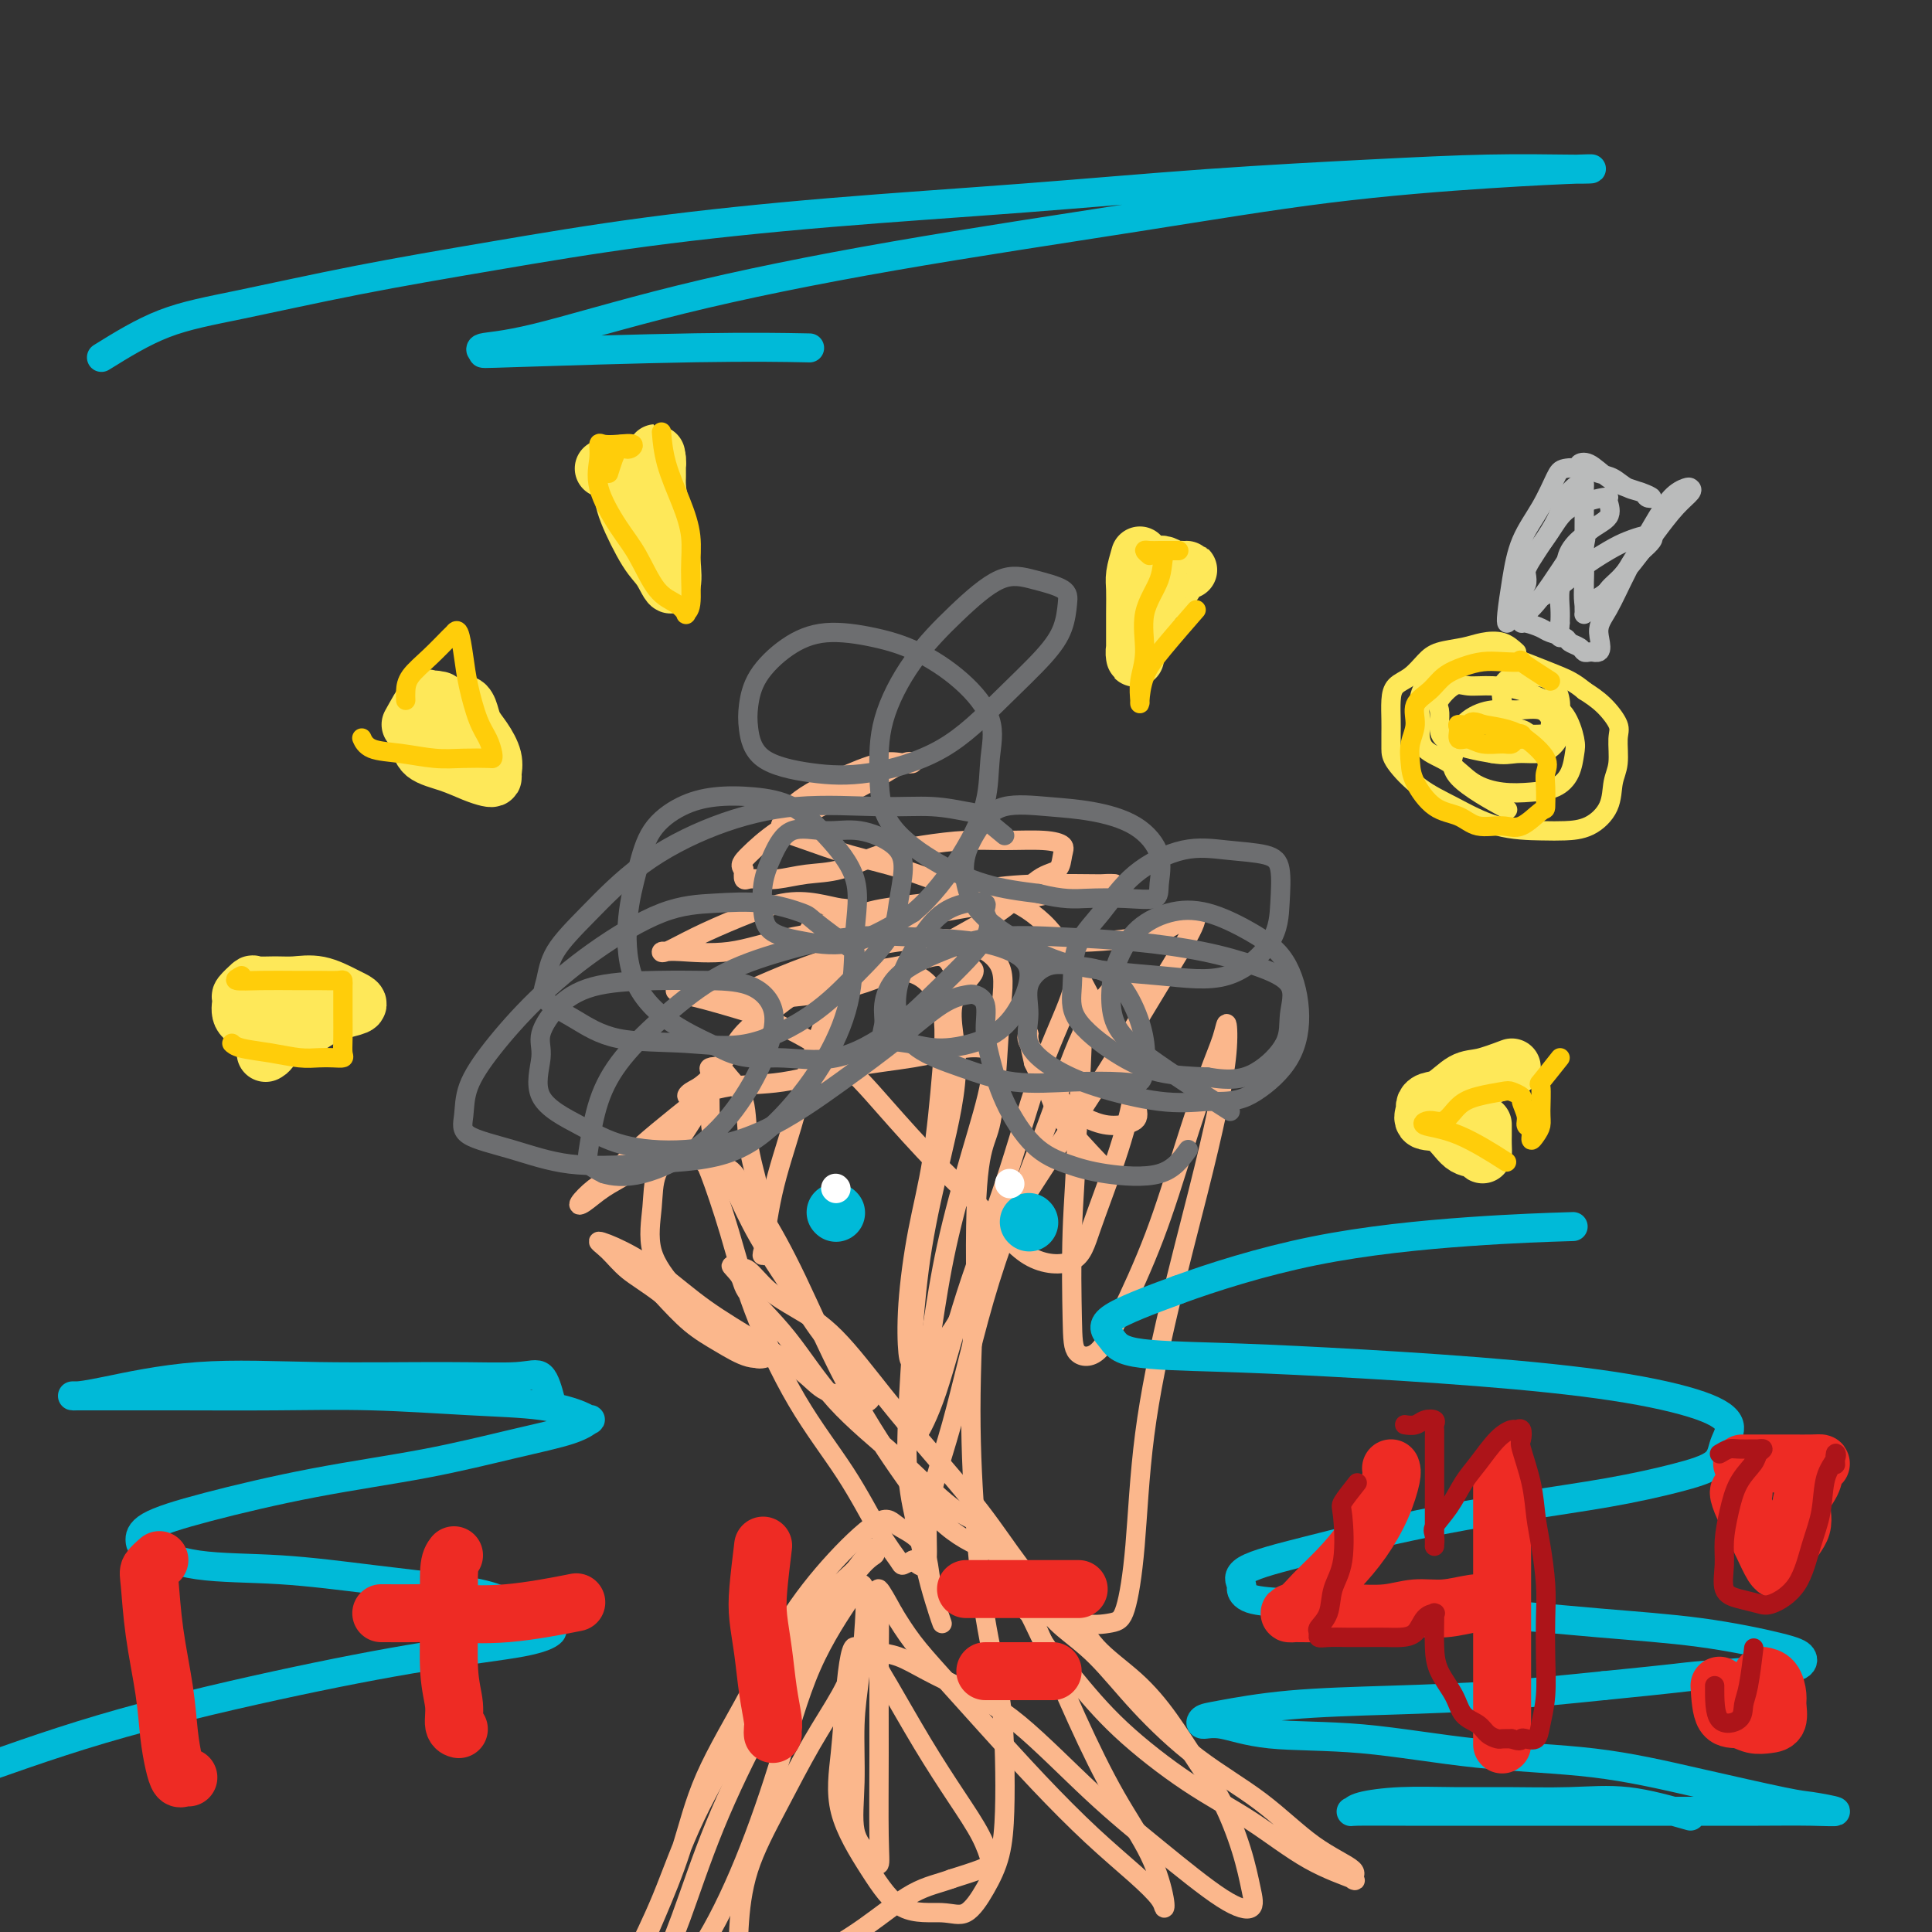 <svg viewBox='0 0 400 400' version='1.1' xmlns='http://www.w3.org/2000/svg' xmlns:xlink='http://www.w3.org/1999/xlink'><rect x="0" y="0" width="400" height="400" fill="#333333" stroke="none"/><g fill='none' stroke='#FBB78C' stroke-width='4' stroke-linecap='round' stroke-linejoin='round'><path d='M149,224c-6.179,4.883 -12.359,9.766 -16,13c-3.641,3.234 -4.744,4.819 -6,6c-1.256,1.181 -2.665,1.958 -4,3c-1.335,1.042 -2.594,2.348 -3,3c-0.406,0.652 0.043,0.650 1,0c0.957,-0.650 2.424,-1.948 4,-3c1.576,-1.052 3.262,-1.858 5,-3c1.738,-1.142 3.528,-2.619 5,-4c1.472,-1.381 2.624,-2.665 4,-4c1.376,-1.335 2.974,-2.722 4,-4c1.026,-1.278 1.480,-2.448 2,-3c0.520,-0.552 1.107,-0.486 1,0c-0.107,0.486 -0.908,1.394 -2,3c-1.092,1.606 -2.475,3.912 -4,6c-1.525,2.088 -3.194,3.959 -4,6c-0.806,2.041 -0.750,4.253 -1,7c-0.250,2.747 -0.804,6.029 0,9c0.804,2.971 2.968,5.629 5,8c2.032,2.371 3.932,4.453 6,6c2.068,1.547 4.304,2.557 6,4c1.696,1.443 2.850,3.317 4,4c1.150,0.683 2.294,0.174 3,0c0.706,-0.174 0.974,-0.015 1,0c0.026,0.015 -0.189,-0.115 -1,0c-0.811,0.115 -2.217,0.474 -4,0c-1.783,-0.474 -3.941,-1.781 -6,-3c-2.059,-1.219 -4.017,-2.348 -6,-4c-1.983,-1.652 -3.992,-3.826 -6,-6'/><path d='M137,268c-3.246,-2.474 -5.362,-3.658 -7,-5c-1.638,-1.342 -2.800,-2.840 -4,-4c-1.200,-1.160 -2.439,-1.982 -2,-2c0.439,-0.018 2.557,0.767 5,2c2.443,1.233 5.212,2.915 8,5c2.788,2.085 5.597,4.572 9,7c3.403,2.428 7.402,4.798 11,7c3.598,2.202 6.795,4.237 9,6c2.205,1.763 3.417,3.253 5,4c1.583,0.747 3.538,0.751 5,1c1.462,0.249 2.430,0.744 3,1c0.570,0.256 0.742,0.272 1,0c0.258,-0.272 0.600,-0.831 0,-2c-0.600,-1.169 -2.144,-2.949 -4,-5c-1.856,-2.051 -4.024,-4.374 -6,-7c-1.976,-2.626 -3.759,-5.555 -6,-9c-2.241,-3.445 -4.940,-7.405 -7,-11c-2.060,-3.595 -3.480,-6.826 -5,-10c-1.520,-3.174 -3.141,-6.290 -4,-9c-0.859,-2.710 -0.956,-5.015 -1,-7c-0.044,-1.985 -0.035,-3.652 0,-5c0.035,-1.348 0.097,-2.378 0,-3c-0.097,-0.622 -0.353,-0.838 0,-1c0.353,-0.162 1.317,-0.272 2,0c0.683,0.272 1.086,0.927 2,2c0.914,1.073 2.338,2.566 3,5c0.662,2.434 0.563,5.809 1,9c0.437,3.191 1.411,6.197 2,9c0.589,2.803 0.795,5.401 1,8'/><path d='M158,254c0.637,5.008 0.230,4.528 0,5c-0.230,0.472 -0.284,1.897 0,0c0.284,-1.897 0.907,-7.117 2,-12c1.093,-4.883 2.658,-9.428 4,-14c1.342,-4.572 2.461,-9.172 4,-14c1.539,-4.828 3.499,-9.885 5,-14c1.501,-4.115 2.544,-7.287 3,-10c0.456,-2.713 0.324,-4.968 0,-6c-0.324,-1.032 -0.839,-0.843 -2,-1c-1.161,-0.157 -2.966,-0.662 -5,-1c-2.034,-0.338 -4.297,-0.511 -7,0c-2.703,0.511 -5.846,1.706 -9,3c-3.154,1.294 -6.320,2.686 -9,4c-2.680,1.314 -4.875,2.551 -6,3c-1.125,0.449 -1.179,0.111 -1,0c0.179,-0.111 0.592,0.004 1,0c0.408,-0.004 0.813,-0.126 3,0c2.187,0.126 6.157,0.501 10,0c3.843,-0.501 7.559,-1.878 13,-3c5.441,-1.122 12.608,-1.989 19,-3c6.392,-1.011 12.009,-2.166 17,-3c4.991,-0.834 9.355,-1.348 13,-2c3.645,-0.652 6.570,-1.443 9,-2c2.430,-0.557 4.365,-0.880 6,-1c1.635,-0.120 2.971,-0.038 3,0c0.029,0.038 -1.250,0.031 -4,0c-2.750,-0.031 -6.971,-0.085 -11,0c-4.029,0.085 -7.865,0.310 -12,1c-4.135,0.690 -8.567,1.845 -13,3'/><path d='M191,187c-8.544,0.962 -9.904,1.368 -12,2c-2.096,0.632 -4.927,1.489 -7,2c-2.073,0.511 -3.387,0.676 -4,1c-0.613,0.324 -0.523,0.808 0,1c0.523,0.192 1.480,0.091 3,0c1.520,-0.091 3.603,-0.173 7,0c3.397,0.173 8.107,0.600 13,1c4.893,0.400 9.969,0.772 16,1c6.031,0.228 13.018,0.313 19,0c5.982,-0.313 10.958,-1.023 14,-2c3.042,-0.977 4.151,-2.221 5,-3c0.849,-0.779 1.439,-1.091 2,-1c0.561,0.091 1.092,0.587 0,3c-1.092,2.413 -3.809,6.744 -7,12c-3.191,5.256 -6.857,11.436 -11,18c-4.143,6.564 -8.763,13.510 -13,20c-4.237,6.490 -8.091,12.523 -11,18c-2.909,5.477 -4.872,10.398 -7,14c-2.128,3.602 -4.422,5.883 -6,7c-1.578,1.117 -2.442,1.068 -3,1c-0.558,-0.068 -0.812,-0.154 -1,-2c-0.188,-1.846 -0.310,-5.450 0,-10c0.310,-4.550 1.051,-10.046 2,-15c0.949,-4.954 2.105,-9.366 3,-15c0.895,-5.634 1.530,-12.488 2,-18c0.470,-5.512 0.774,-9.680 0,-13c-0.774,-3.320 -2.627,-5.793 -5,-7c-2.373,-1.207 -5.265,-1.148 -8,-1c-2.735,0.148 -5.313,0.386 -8,1c-2.687,0.614 -5.482,1.604 -8,3c-2.518,1.396 -4.759,3.198 -7,5'/><path d='M159,210c-5.109,2.866 -6.380,5.531 -8,8c-1.620,2.469 -3.588,4.741 -5,6c-1.412,1.259 -2.266,1.504 -3,2c-0.734,0.496 -1.346,1.241 0,1c1.346,-0.241 4.650,-1.470 8,-2c3.350,-0.530 6.747,-0.361 11,-1c4.253,-0.639 9.363,-2.084 14,-3c4.637,-0.916 8.800,-1.302 13,-2c4.200,-0.698 8.435,-1.709 11,-2c2.565,-0.291 3.459,0.136 4,0c0.541,-0.136 0.728,-0.836 1,0c0.272,0.836 0.630,3.208 0,7c-0.630,3.792 -2.249,9.003 -4,15c-1.751,5.997 -3.635,12.778 -5,19c-1.365,6.222 -2.211,11.883 -3,17c-0.789,5.117 -1.520,9.689 -2,13c-0.480,3.311 -0.710,5.360 -1,7c-0.290,1.640 -0.639,2.872 0,2c0.639,-0.872 2.265,-3.849 4,-9c1.735,-5.151 3.578,-12.478 6,-20c2.422,-7.522 5.423,-15.241 8,-23c2.577,-7.759 4.729,-15.559 7,-22c2.271,-6.441 4.661,-11.522 6,-15c1.339,-3.478 1.628,-5.352 2,-6c0.372,-0.648 0.829,-0.069 1,0c0.171,0.069 0.056,-0.373 0,0c-0.056,0.373 -0.054,1.562 0,4c0.054,2.438 0.158,6.125 0,11c-0.158,4.875 -0.579,10.937 -1,17'/><path d='M223,234c-0.224,8.723 -0.783,14.530 -1,21c-0.217,6.470 -0.093,13.605 0,18c0.093,4.395 0.155,6.052 1,7c0.845,0.948 2.473,1.186 4,0c1.527,-1.186 2.952,-3.797 5,-8c2.048,-4.203 4.720,-9.999 7,-16c2.280,-6.001 4.167,-12.207 6,-18c1.833,-5.793 3.611,-11.173 5,-15c1.389,-3.827 2.390,-6.102 3,-8c0.610,-1.898 0.829,-3.421 1,-3c0.171,0.421 0.295,2.785 0,6c-0.295,3.215 -1.010,7.281 -2,12c-0.990,4.719 -2.257,10.090 -4,17c-1.743,6.910 -3.962,15.357 -6,24c-2.038,8.643 -3.895,17.481 -5,26c-1.105,8.519 -1.458,16.718 -2,23c-0.542,6.282 -1.272,10.646 -2,13c-0.728,2.354 -1.453,2.697 -3,3c-1.547,0.303 -3.915,0.564 -6,0c-2.085,-0.564 -3.887,-1.954 -6,-4c-2.113,-2.046 -4.537,-4.749 -7,-8c-2.463,-3.251 -4.965,-7.051 -8,-11c-3.035,-3.949 -6.604,-8.046 -10,-12c-3.396,-3.954 -6.618,-7.764 -10,-12c-3.382,-4.236 -6.923,-8.897 -10,-12c-3.077,-3.103 -5.691,-4.646 -8,-6c-2.309,-1.354 -4.314,-2.518 -6,-4c-1.686,-1.482 -3.053,-3.280 -4,-4c-0.947,-0.720 -1.473,-0.360 -2,0'/><path d='M153,263c-3.117,-2.081 -0.908,-0.284 0,1c0.908,1.284 0.516,2.056 2,4c1.484,1.944 4.845,5.062 8,9c3.155,3.938 6.106,8.698 10,13c3.894,4.302 8.732,8.147 13,12c4.268,3.853 7.968,7.715 11,10c3.032,2.285 5.397,2.993 7,4c1.603,1.007 2.446,2.312 3,3c0.554,0.688 0.821,0.759 1,1c0.179,0.241 0.271,0.653 0,1c-0.271,0.347 -0.906,0.629 -3,0c-2.094,-0.629 -5.648,-2.169 -9,-5c-3.352,-2.831 -6.501,-6.952 -10,-12c-3.499,-5.048 -7.348,-11.023 -11,-18c-3.652,-6.977 -7.108,-14.955 -10,-21c-2.892,-6.045 -5.220,-10.155 -7,-13c-1.780,-2.845 -3.012,-4.424 -4,-6c-0.988,-1.576 -1.731,-3.149 -3,-4c-1.269,-0.851 -3.064,-0.979 -4,-1c-0.936,-0.021 -1.014,0.067 -1,0c0.014,-0.067 0.119,-0.288 1,2c0.881,2.288 2.538,7.086 4,12c1.462,4.914 2.728,9.943 5,16c2.272,6.057 5.550,13.140 9,19c3.450,5.860 7.074,10.496 10,15c2.926,4.504 5.155,8.877 7,12c1.845,3.123 3.304,4.995 4,6c0.696,1.005 0.627,1.144 1,1c0.373,-0.144 1.186,-0.572 2,-1'/><path d='M189,323c4.178,4.128 2.625,-2.051 3,-8c0.375,-5.949 2.680,-11.667 5,-20c2.320,-8.333 4.656,-19.279 8,-30c3.344,-10.721 7.695,-21.215 11,-30c3.305,-8.785 5.565,-15.861 8,-21c2.435,-5.139 5.044,-8.342 7,-10c1.956,-1.658 3.260,-1.770 4,-2c0.740,-0.230 0.917,-0.577 1,0c0.083,0.577 0.071,2.078 0,6c-0.071,3.922 -0.200,10.266 -1,16c-0.800,5.734 -2.272,10.859 -4,16c-1.728,5.141 -3.714,10.300 -5,14c-1.286,3.700 -1.874,5.943 -4,7c-2.126,1.057 -5.791,0.929 -9,-1c-3.209,-1.929 -5.963,-5.657 -9,-9c-3.037,-3.343 -6.357,-6.299 -10,-10c-3.643,-3.701 -7.608,-8.147 -11,-12c-3.392,-3.853 -6.209,-7.112 -10,-10c-3.791,-2.888 -8.555,-5.404 -12,-7c-3.445,-1.596 -5.571,-2.271 -8,-3c-2.429,-0.729 -5.160,-1.513 -7,-2c-1.840,-0.487 -2.788,-0.676 -4,-1c-1.212,-0.324 -2.687,-0.782 -2,-1c0.687,-0.218 3.535,-0.197 7,0c3.465,0.197 7.547,0.569 12,0c4.453,-0.569 9.276,-2.080 14,-3c4.724,-0.920 9.349,-1.248 13,-2c3.651,-0.752 6.329,-1.929 8,-2c1.671,-0.071 2.336,0.965 3,2'/><path d='M197,200c8.702,-0.176 2.956,2.385 1,6c-1.956,3.615 -0.121,8.284 0,14c0.121,5.716 -1.472,12.478 -3,19c-1.528,6.522 -2.992,12.804 -4,19c-1.008,6.196 -1.560,12.308 -2,18c-0.440,5.692 -0.767,10.965 -1,16c-0.233,5.035 -0.372,9.831 0,14c0.372,4.169 1.256,7.712 2,11c0.744,3.288 1.349,6.322 2,9c0.651,2.678 1.349,5.000 2,7c0.651,2.000 1.256,3.679 1,3c-0.256,-0.679 -1.372,-3.717 -2,-7c-0.628,-3.283 -0.767,-6.811 -2,-9c-1.233,-2.189 -3.560,-3.039 -5,-4c-1.440,-0.961 -1.992,-2.035 -4,-1c-2.008,1.035 -5.473,4.178 -9,8c-3.527,3.822 -7.115,8.323 -10,13c-2.885,4.677 -5.067,9.529 -8,15c-2.933,5.471 -6.617,11.560 -9,17c-2.383,5.440 -3.465,10.232 -5,15c-1.535,4.768 -3.521,9.512 -5,13c-1.479,3.488 -2.449,5.720 -3,7c-0.551,1.280 -0.684,1.607 -1,2c-0.316,0.393 -0.815,0.853 0,-1c0.815,-1.853 2.945,-6.019 5,-11c2.055,-4.981 4.035,-10.779 7,-17c2.965,-6.221 6.914,-12.867 11,-20c4.086,-7.133 8.310,-14.752 12,-20c3.690,-5.248 6.845,-8.124 10,-11'/><path d='M177,325c4.275,-5.744 3.961,-4.603 4,-4c0.039,0.603 0.431,0.668 0,1c-0.431,0.332 -1.685,0.930 -4,4c-2.315,3.070 -5.690,8.611 -9,14c-3.310,5.389 -6.556,10.626 -10,17c-3.444,6.374 -7.086,13.884 -10,21c-2.914,7.116 -5.102,13.836 -7,19c-1.898,5.164 -3.508,8.770 -4,11c-0.492,2.230 0.135,3.083 0,4c-0.135,0.917 -1.030,1.897 0,1c1.030,-0.897 3.985,-3.673 7,-8c3.015,-4.327 6.089,-10.207 9,-17c2.911,-6.793 5.659,-14.501 8,-22c2.341,-7.499 4.274,-14.791 7,-21c2.726,-6.209 6.244,-11.336 8,-14c1.756,-2.664 1.749,-2.865 2,-3c0.251,-0.135 0.762,-0.204 1,1c0.238,1.204 0.205,3.679 0,7c-0.205,3.321 -0.582,7.487 -1,11c-0.418,3.513 -0.879,6.373 -1,10c-0.121,3.627 0.097,8.020 0,12c-0.097,3.980 -0.509,7.547 0,10c0.509,2.453 1.940,3.792 3,5c1.060,1.208 1.749,2.284 2,2c0.251,-0.284 0.065,-1.930 0,-6c-0.065,-4.070 -0.009,-10.566 0,-17c0.009,-6.434 -0.028,-12.807 0,-18c0.028,-5.193 0.123,-9.206 0,-12c-0.123,-2.794 -0.464,-4.370 0,-4c0.464,0.370 1.732,2.685 3,5'/><path d='M185,334c1.115,1.829 2.402,3.900 4,6c1.598,2.100 3.508,4.227 6,7c2.492,2.773 5.568,6.192 9,10c3.432,3.808 7.220,8.005 11,12c3.780,3.995 7.550,7.788 11,11c3.450,3.212 6.579,5.845 9,8c2.421,2.155 4.135,3.834 5,5c0.865,1.166 0.881,1.819 1,2c0.119,0.181 0.342,-0.109 0,-2c-0.342,-1.891 -1.247,-5.381 -3,-9c-1.753,-3.619 -4.353,-7.367 -7,-12c-2.647,-4.633 -5.342,-10.151 -8,-16c-2.658,-5.849 -5.281,-12.029 -7,-16c-1.719,-3.971 -2.536,-5.732 -3,-7c-0.464,-1.268 -0.576,-2.042 0,-2c0.576,0.042 1.842,0.900 3,2c1.158,1.100 2.210,2.443 4,4c1.790,1.557 4.320,3.329 7,6c2.680,2.671 5.512,6.242 9,10c3.488,3.758 7.633,7.704 12,11c4.367,3.296 8.956,5.943 13,9c4.044,3.057 7.542,6.523 11,9c3.458,2.477 6.874,3.963 8,5c1.126,1.037 -0.039,1.623 0,2c0.039,0.377 1.284,0.545 0,0c-1.284,-0.545 -5.095,-1.804 -9,-4c-3.905,-2.196 -7.902,-5.331 -12,-8c-4.098,-2.669 -8.296,-4.872 -13,-8c-4.704,-3.128 -9.916,-7.179 -14,-11c-4.084,-3.821 -7.042,-7.410 -10,-11'/><path d='M222,347c-5.184,-5.199 -6.144,-7.198 -7,-9c-0.856,-1.802 -1.608,-3.408 -2,-4c-0.392,-0.592 -0.424,-0.170 0,0c0.424,0.170 1.304,0.089 3,0c1.696,-0.089 4.206,-0.185 6,1c1.794,1.185 2.870,3.653 5,6c2.130,2.347 5.312,4.575 8,7c2.688,2.425 4.881,5.047 7,8c2.119,2.953 4.165,6.239 6,9c1.835,2.761 3.460,4.999 5,8c1.540,3.001 2.995,6.765 4,10c1.005,3.235 1.561,5.942 2,8c0.439,2.058 0.761,3.469 0,4c-0.761,0.531 -2.606,0.183 -6,-2c-3.394,-2.183 -8.339,-6.201 -13,-10c-4.661,-3.799 -9.039,-7.378 -14,-12c-4.961,-4.622 -10.503,-10.285 -15,-14c-4.497,-3.715 -7.947,-5.481 -11,-7c-3.053,-1.519 -5.708,-2.789 -8,-4c-2.292,-1.211 -4.220,-2.361 -6,-3c-1.780,-0.639 -3.413,-0.766 -4,-1c-0.587,-0.234 -0.129,-0.575 0,0c0.129,0.575 -0.072,2.067 0,3c0.072,0.933 0.415,1.308 2,4c1.585,2.692 4.411,7.702 7,12c2.589,4.298 4.939,7.886 7,11c2.061,3.114 3.831,5.754 5,8c1.169,2.246 1.736,4.097 2,5c0.264,0.903 0.225,0.859 0,1c-0.225,0.141 -0.636,0.469 -2,1c-1.364,0.531 -3.682,1.266 -6,2'/><path d='M197,389c-2.577,0.959 -5.019,1.358 -8,3c-2.981,1.642 -6.501,4.529 -10,7c-3.499,2.471 -6.977,4.526 -10,6c-3.023,1.474 -5.592,2.367 -8,3c-2.408,0.633 -4.657,1.004 -6,1c-1.343,-0.004 -1.782,-0.384 -2,-2c-0.218,-1.616 -0.214,-4.467 0,-8c0.214,-3.533 0.639,-7.747 2,-12c1.361,-4.253 3.658,-8.545 6,-13c2.342,-4.455 4.730,-9.072 7,-13c2.270,-3.928 4.423,-7.165 6,-10c1.577,-2.835 2.578,-5.267 3,-7c0.422,-1.733 0.266,-2.766 0,-3c-0.266,-0.234 -0.642,0.331 -1,2c-0.358,1.669 -0.697,4.441 -1,8c-0.303,3.559 -0.571,7.905 -1,12c-0.429,4.095 -1.021,7.938 0,12c1.021,4.062 3.655,8.343 6,12c2.345,3.657 4.400,6.691 7,8c2.600,1.309 5.744,0.893 8,1c2.256,0.107 3.624,0.737 5,0c1.376,-0.737 2.760,-2.839 4,-5c1.240,-2.161 2.337,-4.379 3,-7c0.663,-2.621 0.893,-5.645 1,-9c0.107,-3.355 0.091,-7.042 0,-11c-0.091,-3.958 -0.256,-8.188 -1,-13c-0.744,-4.812 -2.065,-10.207 -3,-16c-0.935,-5.793 -1.482,-11.983 -2,-19c-0.518,-7.017 -1.005,-14.862 -1,-24c0.005,-9.138 0.503,-19.569 1,-30'/><path d='M202,262c-0.192,-24.341 1.827,-24.195 3,-29c1.173,-4.805 1.501,-14.561 2,-21c0.499,-6.439 1.168,-9.559 0,-12c-1.168,-2.441 -4.172,-4.202 -8,-5c-3.828,-0.798 -8.479,-0.631 -13,0c-4.521,0.631 -8.911,1.728 -13,3c-4.089,1.272 -7.878,2.719 -11,4c-3.122,1.281 -5.577,2.394 -7,3c-1.423,0.606 -1.813,0.704 -2,1c-0.187,0.296 -0.171,0.789 0,1c0.171,0.211 0.497,0.138 3,0c2.503,-0.138 7.183,-0.342 12,-1c4.817,-0.658 9.770,-1.771 15,-4c5.230,-2.229 10.735,-5.573 15,-8c4.265,-2.427 7.289,-3.935 10,-6c2.711,-2.065 5.110,-4.687 7,-6c1.890,-1.313 3.271,-1.318 4,-2c0.729,-0.682 0.807,-2.040 1,-3c0.193,-0.960 0.502,-1.523 0,-2c-0.502,-0.477 -1.815,-0.869 -4,-1c-2.185,-0.131 -5.244,-0.000 -8,0c-2.756,0.000 -5.211,-0.131 -8,0c-2.789,0.131 -5.911,0.522 -9,1c-3.089,0.478 -6.144,1.042 -9,2c-2.856,0.958 -5.514,2.309 -8,3c-2.486,0.691 -4.799,0.723 -7,1c-2.201,0.277 -4.289,0.801 -6,1c-1.711,0.199 -3.046,0.074 -4,0c-0.954,-0.074 -1.526,-0.097 -2,0c-0.474,0.097 -0.850,0.313 -1,0c-0.150,-0.313 -0.075,-1.157 0,-2'/><path d='M154,180c-1.110,-0.750 -0.386,-1.624 1,-3c1.386,-1.376 3.434,-3.255 6,-5c2.566,-1.745 5.650,-3.357 9,-5c3.350,-1.643 6.966,-3.318 10,-5c3.034,-1.682 5.485,-3.370 7,-4c1.515,-0.630 2.093,-0.202 2,0c-0.093,0.202 -0.858,0.178 -2,0c-1.142,-0.178 -2.663,-0.511 -5,0c-2.337,0.511 -5.491,1.866 -8,3c-2.509,1.134 -4.373,2.046 -6,3c-1.627,0.954 -3.017,1.950 -4,3c-0.983,1.050 -1.560,2.156 -2,3c-0.440,0.844 -0.742,1.428 0,2c0.742,0.572 2.529,1.134 5,2c2.471,0.866 5.625,2.036 9,3c3.375,0.964 6.970,1.720 11,3c4.030,1.280 8.496,3.082 12,4c3.504,0.918 6.046,0.952 9,2c2.954,1.048 6.322,3.110 9,6c2.678,2.890 4.668,6.607 7,11c2.332,4.393 5.008,9.463 7,14c1.992,4.537 3.302,8.540 4,11c0.698,2.460 0.786,3.378 0,4c-0.786,0.622 -2.446,0.949 -4,1c-1.554,0.051 -3.001,-0.172 -5,-1c-1.999,-0.828 -4.550,-2.260 -6,-4c-1.450,-1.740 -1.797,-3.787 -3,-6c-1.203,-2.213 -3.261,-4.593 -4,-6c-0.739,-1.407 -0.161,-1.840 0,-2c0.161,-0.160 -0.097,-0.046 0,1c0.097,1.046 0.548,3.023 1,5'/><path d='M214,220c0.764,1.742 2.174,4.096 3,6c0.826,1.904 1.069,3.359 3,6c1.931,2.641 5.552,6.469 7,8c1.448,1.531 0.724,0.766 0,0'/></g>
<g fill='none' stroke='#6D6E70' stroke-width='4' stroke-linecap='round' stroke-linejoin='round'><path d='M208,173c-1.926,-1.609 -3.851,-3.218 -5,-4c-1.149,-0.782 -1.521,-0.736 -3,-1c-1.479,-0.264 -4.064,-0.837 -7,-1c-2.936,-0.163 -6.222,0.085 -11,0c-4.778,-0.085 -11.049,-0.503 -17,0c-5.951,0.503 -11.583,1.926 -17,4c-5.417,2.074 -10.619,4.799 -15,8c-4.381,3.201 -7.942,6.879 -11,10c-3.058,3.121 -5.613,5.684 -7,8c-1.387,2.316 -1.604,4.385 -2,6c-0.396,1.615 -0.969,2.777 0,4c0.969,1.223 3.481,2.508 6,4c2.519,1.492 5.045,3.193 9,4c3.955,0.807 9.340,0.721 14,1c4.660,0.279 8.596,0.923 13,0c4.404,-0.923 9.275,-3.415 13,-6c3.725,-2.585 6.303,-5.265 9,-8c2.697,-2.735 5.515,-5.525 7,-8c1.485,-2.475 1.639,-4.634 2,-7c0.361,-2.366 0.929,-4.939 1,-7c0.071,-2.061 -0.354,-3.610 -2,-5c-1.646,-1.390 -4.511,-2.622 -7,-3c-2.489,-0.378 -4.601,0.096 -7,0c-2.399,-0.096 -5.085,-0.762 -7,0c-1.915,0.762 -3.058,2.953 -4,5c-0.942,2.047 -1.682,3.950 -2,6c-0.318,2.050 -0.215,4.245 0,6c0.215,1.755 0.542,3.068 2,4c1.458,0.932 4.046,1.482 7,2c2.954,0.518 6.272,1.005 10,0c3.728,-1.005 7.864,-3.503 12,-6'/><path d='M189,189c3.829,-3.098 7.403,-7.842 10,-12c2.597,-4.158 4.217,-7.729 5,-11c0.783,-3.271 0.728,-6.241 1,-9c0.272,-2.759 0.873,-5.305 0,-8c-0.873,-2.695 -3.218,-5.539 -6,-8c-2.782,-2.461 -6.002,-4.541 -9,-6c-2.998,-1.459 -5.773,-2.299 -9,-3c-3.227,-0.701 -6.904,-1.264 -10,-1c-3.096,0.264 -5.611,1.355 -8,3c-2.389,1.645 -4.654,3.845 -6,6c-1.346,2.155 -1.775,4.265 -2,6c-0.225,1.735 -0.245,3.095 0,5c0.245,1.905 0.757,4.355 3,6c2.243,1.645 6.217,2.486 10,3c3.783,0.514 7.374,0.701 12,0c4.626,-0.701 10.287,-2.291 15,-5c4.713,-2.709 8.479,-6.535 12,-10c3.521,-3.465 6.796,-6.567 9,-9c2.204,-2.433 3.335,-4.198 4,-6c0.665,-1.802 0.863,-3.641 1,-5c0.137,-1.359 0.212,-2.239 -1,-3c-1.212,-0.761 -3.712,-1.405 -6,-2c-2.288,-0.595 -4.365,-1.143 -7,0c-2.635,1.143 -5.830,3.976 -9,7c-3.170,3.024 -6.317,6.240 -9,10c-2.683,3.760 -4.904,8.064 -6,12c-1.096,3.936 -1.067,7.502 -1,11c0.067,3.498 0.173,6.927 2,10c1.827,3.073 5.377,5.789 9,8c3.623,2.211 7.321,3.917 11,5c3.679,1.083 7.340,1.541 11,2'/><path d='M215,185c5.277,1.317 7.470,1.110 10,1c2.530,-0.110 5.398,-0.122 8,0c2.602,0.122 4.937,0.380 6,0c1.063,-0.380 0.855,-1.397 1,-3c0.145,-1.603 0.644,-3.791 0,-6c-0.644,-2.209 -2.430,-4.438 -5,-6c-2.570,-1.562 -5.925,-2.457 -9,-3c-3.075,-0.543 -5.869,-0.734 -9,-1c-3.131,-0.266 -6.599,-0.607 -9,0c-2.401,0.607 -3.736,2.163 -5,4c-1.264,1.837 -2.459,3.956 -3,6c-0.541,2.044 -0.430,4.014 0,6c0.430,1.986 1.178,3.987 3,6c1.822,2.013 4.719,4.036 8,6c3.281,1.964 6.945,3.869 12,5c5.055,1.131 11.499,1.488 17,2c5.501,0.512 10.057,1.178 14,0c3.943,-1.178 7.271,-4.199 9,-7c1.729,-2.801 1.857,-5.381 2,-8c0.143,-2.619 0.301,-5.278 0,-7c-0.301,-1.722 -1.061,-2.507 -3,-3c-1.939,-0.493 -5.056,-0.694 -8,-1c-2.944,-0.306 -5.717,-0.716 -9,0c-3.283,0.716 -7.078,2.559 -10,5c-2.922,2.441 -4.970,5.482 -7,8c-2.030,2.518 -4.042,4.513 -5,7c-0.958,2.487 -0.862,5.465 -1,8c-0.138,2.535 -0.511,4.628 1,7c1.511,2.372 4.907,5.023 8,7c3.093,1.977 5.884,3.279 9,4c3.116,0.721 6.558,0.860 10,1'/><path d='M250,223c4.851,0.836 7.478,0.425 10,-1c2.522,-1.425 4.940,-3.866 6,-6c1.060,-2.134 0.762,-3.962 1,-6c0.238,-2.038 1.011,-4.287 0,-6c-1.011,-1.713 -3.806,-2.892 -7,-4c-3.194,-1.108 -6.787,-2.146 -11,-3c-4.213,-0.854 -9.047,-1.525 -14,-2c-4.953,-0.475 -10.025,-0.753 -15,-1c-4.975,-0.247 -9.854,-0.464 -14,0c-4.146,0.464 -7.560,1.609 -11,3c-3.440,1.391 -6.908,3.026 -9,5c-2.092,1.974 -2.808,4.285 -3,6c-0.192,1.715 0.142,2.834 0,4c-0.142,1.166 -0.758,2.380 0,3c0.758,0.620 2.890,0.645 5,1c2.110,0.355 4.196,1.039 7,1c2.804,-0.039 6.325,-0.802 9,-2c2.675,-1.198 4.503,-2.832 6,-5c1.497,-2.168 2.662,-4.870 3,-7c0.338,-2.130 -0.150,-3.687 -2,-5c-1.850,-1.313 -5.060,-2.381 -9,-3c-3.940,-0.619 -8.609,-0.788 -13,-1c-4.391,-0.212 -8.505,-0.468 -13,0c-4.495,0.468 -9.372,1.660 -14,3c-4.628,1.340 -9.009,2.827 -13,5c-3.991,2.173 -7.594,5.033 -11,8c-3.406,2.967 -6.617,6.041 -9,9c-2.383,2.959 -3.938,5.803 -5,9c-1.062,3.197 -1.632,6.745 -2,9c-0.368,2.255 -0.534,3.216 0,4c0.534,0.784 1.767,1.392 3,2'/><path d='M125,243c1.675,0.547 4.361,0.913 8,0c3.639,-0.913 8.231,-3.106 12,-6c3.769,-2.894 6.714,-6.488 9,-10c2.286,-3.512 3.913,-6.941 5,-10c1.087,-3.059 1.634,-5.747 1,-8c-0.634,-2.253 -2.447,-4.072 -5,-5c-2.553,-0.928 -5.845,-0.965 -9,-1c-3.155,-0.035 -6.175,-0.068 -10,0c-3.825,0.068 -8.457,0.236 -12,1c-3.543,0.764 -5.997,2.125 -8,4c-2.003,1.875 -3.553,4.263 -4,6c-0.447,1.737 0.211,2.821 0,5c-0.211,2.179 -1.289,5.453 0,8c1.289,2.547 4.945,4.369 8,6c3.055,1.631 5.510,3.072 9,4c3.490,0.928 8.015,1.342 13,1c4.985,-0.342 10.432,-1.440 16,-4c5.568,-2.560 11.259,-6.582 16,-10c4.741,-3.418 8.532,-6.233 12,-9c3.468,-2.767 6.613,-5.487 9,-7c2.387,-1.513 4.015,-1.819 5,-2c0.985,-0.181 1.329,-0.237 2,0c0.671,0.237 1.671,0.766 2,2c0.329,1.234 -0.014,3.174 0,5c0.014,1.826 0.385,3.540 1,6c0.615,2.460 1.476,5.668 3,9c1.524,3.332 3.712,6.788 6,9c2.288,2.212 4.675,3.181 7,4c2.325,0.819 4.587,1.490 8,2c3.413,0.510 7.975,0.860 11,0c3.025,-0.860 4.512,-2.930 6,-5'/><path d='M177,197c-3.220,-2.369 -6.440,-4.738 -8,-6c-1.560,-1.262 -1.458,-1.416 -3,-2c-1.542,-0.584 -4.726,-1.599 -8,-2c-3.274,-0.401 -6.636,-0.189 -10,0c-3.364,0.189 -6.730,0.355 -11,2c-4.270,1.645 -9.445,4.768 -14,8c-4.555,3.232 -8.491,6.574 -12,10c-3.509,3.426 -6.590,6.937 -9,10c-2.410,3.063 -4.150,5.679 -5,8c-0.850,2.321 -0.810,4.345 -1,6c-0.190,1.655 -0.611,2.939 1,4c1.611,1.061 5.253,1.899 9,3c3.747,1.101 7.600,2.464 12,3c4.400,0.536 9.347,0.246 15,0c5.653,-0.246 12.011,-0.448 17,-2c4.989,-1.552 8.609,-4.452 12,-8c3.391,-3.548 6.551,-7.742 9,-12c2.449,-4.258 4.185,-8.580 5,-13c0.815,-4.420 0.710,-8.939 1,-13c0.290,-4.061 0.975,-7.664 0,-11c-0.975,-3.336 -3.609,-6.407 -6,-9c-2.391,-2.593 -4.538,-4.710 -7,-6c-2.462,-1.290 -5.240,-1.752 -8,-2c-2.760,-0.248 -5.503,-0.281 -8,0c-2.497,0.281 -4.747,0.876 -7,2c-2.253,1.124 -4.509,2.778 -6,5c-1.491,2.222 -2.217,5.013 -3,8c-0.783,2.987 -1.622,6.172 -2,10c-0.378,3.828 -0.294,8.300 1,12c1.294,3.700 3.798,6.629 7,9c3.202,2.371 7.101,4.186 11,6'/><path d='M149,217c4.936,2.705 8.278,1.967 12,2c3.722,0.033 7.826,0.837 12,0c4.174,-0.837 8.417,-3.313 12,-6c3.583,-2.687 6.505,-5.583 10,-9c3.495,-3.417 7.563,-7.355 9,-10c1.437,-2.645 0.243,-3.998 0,-5c-0.243,-1.002 0.464,-1.653 0,-2c-0.464,-0.347 -2.098,-0.391 -4,0c-1.902,0.391 -4.070,1.217 -6,3c-1.930,1.783 -3.620,4.525 -5,7c-1.380,2.475 -2.451,4.685 -3,7c-0.549,2.315 -0.577,4.736 0,7c0.577,2.264 1.761,4.371 4,6c2.239,1.629 5.535,2.778 9,4c3.465,1.222 7.100,2.516 11,3c3.900,0.484 8.065,0.158 12,0c3.935,-0.158 7.639,-0.150 10,0c2.361,0.150 3.380,0.440 4,0c0.620,-0.440 0.842,-1.609 1,-3c0.158,-1.391 0.252,-3.002 0,-5c-0.252,-1.998 -0.850,-4.381 -2,-7c-1.150,-2.619 -2.854,-5.472 -5,-7c-2.146,-1.528 -4.736,-1.729 -7,-2c-2.264,-0.271 -4.202,-0.611 -6,0c-1.798,0.611 -3.457,2.172 -4,4c-0.543,1.828 0.032,3.923 0,6c-0.032,2.077 -0.669,4.137 0,6c0.669,1.863 2.643,3.530 5,5c2.357,1.470 5.096,2.742 9,4c3.904,1.258 8.973,2.502 13,3c4.027,0.498 7.014,0.249 10,0'/><path d='M250,228c5.438,0.311 7.533,-0.411 10,-2c2.467,-1.589 5.307,-4.044 7,-7c1.693,-2.956 2.241,-6.413 2,-10c-0.241,-3.587 -1.271,-7.306 -3,-10c-1.729,-2.694 -4.158,-4.364 -7,-6c-2.842,-1.636 -6.096,-3.237 -9,-4c-2.904,-0.763 -5.457,-0.687 -8,0c-2.543,0.687 -5.076,1.987 -7,4c-1.924,2.013 -3.238,4.741 -4,7c-0.762,2.259 -0.972,4.050 -1,6c-0.028,1.950 0.127,4.059 1,6c0.873,1.941 2.466,3.715 7,7c4.534,3.285 12.010,8.081 15,10c2.990,1.919 1.495,0.959 0,0'/></g>
<g fill='none' stroke='#BABBBB' stroke-width='4' stroke-linecap='round' stroke-linejoin='round'><path d='M328,96c-0.555,0.076 -1.110,0.153 -1,0c0.110,-0.153 0.885,-0.535 2,0c1.115,0.535 2.568,1.987 4,3c1.432,1.013 2.841,1.589 4,2c1.159,0.411 2.067,0.658 3,1c0.933,0.342 1.891,0.778 2,1c0.109,0.222 -0.631,0.228 -1,0c-0.369,-0.228 -0.365,-0.692 -1,-1c-0.635,-0.308 -1.907,-0.462 -3,-1c-1.093,-0.538 -2.007,-1.462 -3,-2c-0.993,-0.538 -2.063,-0.691 -3,-1c-0.937,-0.309 -1.739,-0.774 -3,-1c-1.261,-0.226 -2.982,-0.212 -4,0c-1.018,0.212 -1.334,0.624 -2,2c-0.666,1.376 -1.681,3.718 -3,6c-1.319,2.282 -2.941,4.505 -4,7c-1.059,2.495 -1.555,5.262 -2,8c-0.445,2.738 -0.840,5.446 -1,7c-0.160,1.554 -0.084,1.953 0,2c0.084,0.047 0.176,-0.256 1,-1c0.824,-0.744 2.378,-1.927 4,-3c1.622,-1.073 3.311,-2.037 5,-3'/><path d='M322,122c2.368,-1.465 3.289,-2.627 5,-4c1.711,-1.373 4.213,-2.957 6,-4c1.787,-1.043 2.859,-1.545 4,-2c1.141,-0.455 2.353,-0.862 3,-1c0.647,-0.138 0.731,-0.007 1,0c0.269,0.007 0.722,-0.108 1,0c0.278,0.108 0.379,0.441 0,1c-0.379,0.559 -1.239,1.344 -2,2c-0.761,0.656 -1.425,1.183 -2,2c-0.575,0.817 -1.062,1.923 -2,3c-0.938,1.077 -2.328,2.126 -3,3c-0.672,0.874 -0.625,1.573 -1,2c-0.375,0.427 -1.172,0.584 -2,1c-0.828,0.416 -1.686,1.093 -2,0c-0.314,-1.093 -0.084,-3.956 0,-6c0.084,-2.044 0.023,-3.269 0,-5c-0.023,-1.731 -0.007,-3.969 0,-6c0.007,-2.031 0.005,-3.857 0,-5c-0.005,-1.143 -0.015,-1.605 0,-2c0.015,-0.395 0.053,-0.723 0,-1c-0.053,-0.277 -0.196,-0.503 -1,0c-0.804,0.503 -2.267,1.735 -3,3c-0.733,1.265 -0.736,2.562 -2,5c-1.264,2.438 -3.789,6.015 -5,8c-1.211,1.985 -1.108,2.377 -1,3c0.108,0.623 0.221,1.475 0,2c-0.221,0.525 -0.778,0.721 -1,1c-0.222,0.279 -0.111,0.639 0,1'/><path d='M315,123c-2.021,3.357 -0.575,0.251 0,-1c0.575,-1.251 0.278,-0.646 0,-1c-0.278,-0.354 -0.536,-1.667 0,-3c0.536,-1.333 1.867,-2.687 3,-4c1.133,-1.313 2.069,-2.586 3,-4c0.931,-1.414 1.857,-2.968 3,-4c1.143,-1.032 2.501,-1.543 4,-2c1.499,-0.457 3.137,-0.859 4,-1c0.863,-0.141 0.951,-0.020 1,0c0.049,0.020 0.058,-0.062 0,0c-0.058,0.062 -0.182,0.266 0,1c0.182,0.734 0.670,1.996 0,3c-0.670,1.004 -2.498,1.750 -4,3c-1.502,1.250 -2.679,3.003 -4,5c-1.321,1.997 -2.785,4.238 -4,6c-1.215,1.762 -2.181,3.046 -3,4c-0.819,0.954 -1.491,1.579 -2,2c-0.509,0.421 -0.853,0.638 -1,1c-0.147,0.362 -0.095,0.871 0,1c0.095,0.129 0.234,-0.120 1,0c0.766,0.120 2.159,0.609 3,1c0.841,0.391 1.128,0.683 2,1c0.872,0.317 2.328,0.659 3,1c0.672,0.341 0.561,0.680 1,1c0.439,0.320 1.427,0.622 2,1c0.573,0.378 0.731,0.833 1,1c0.269,0.167 0.648,0.048 1,0c0.352,-0.048 0.676,-0.024 1,0'/><path d='M330,135c2.318,0.538 1.113,-2.118 1,-4c-0.113,-1.882 0.866,-2.991 2,-5c1.134,-2.009 2.422,-4.917 4,-8c1.578,-3.083 3.444,-6.341 5,-9c1.556,-2.659 2.801,-4.720 4,-6c1.199,-1.280 2.351,-1.781 3,-2c0.649,-0.219 0.797,-0.157 1,0c0.203,0.157 0.463,0.407 0,1c-0.463,0.593 -1.649,1.528 -3,3c-1.351,1.472 -2.866,3.482 -4,5c-1.134,1.518 -1.887,2.544 -3,4c-1.113,1.456 -2.585,3.343 -4,5c-1.415,1.657 -2.771,3.083 -4,4c-1.229,0.917 -2.329,1.323 -3,2c-0.671,0.677 -0.912,1.624 -1,2c-0.088,0.376 -0.023,0.182 0,0c0.023,-0.182 0.006,-0.351 0,-1c-0.006,-0.649 0.001,-1.777 0,-3c-0.001,-1.223 -0.011,-2.540 0,-4c0.011,-1.460 0.042,-3.062 0,-4c-0.042,-0.938 -0.159,-1.210 0,-2c0.159,-0.790 0.592,-2.098 0,-2c-0.592,0.098 -2.211,1.601 -3,3c-0.789,1.399 -0.748,2.695 -1,4c-0.252,1.305 -0.799,2.621 -1,4c-0.201,1.379 -0.058,2.823 0,4c0.058,1.177 0.029,2.089 0,3'/><path d='M323,129c-0.311,3.000 -0.089,3.000 0,3c0.089,0.000 0.044,0.000 0,0'/></g>
<g fill='none' stroke='#FEE859' stroke-width='4' stroke-linecap='round' stroke-linejoin='round'><path d='M314,135c-0.901,-0.820 -1.802,-1.641 -3,-2c-1.198,-0.359 -2.694,-0.258 -4,0c-1.306,0.258 -2.423,0.673 -4,1c-1.577,0.327 -3.614,0.565 -5,1c-1.386,0.435 -2.123,1.068 -3,2c-0.877,0.932 -1.895,2.164 -3,3c-1.105,0.836 -2.296,1.277 -3,2c-0.704,0.723 -0.921,1.728 -1,3c-0.079,1.272 -0.022,2.812 0,4c0.022,1.188 0.007,2.025 0,3c-0.007,0.975 -0.008,2.090 0,3c0.008,0.910 0.025,1.617 1,3c0.975,1.383 2.910,3.443 5,5c2.090,1.557 4.337,2.613 7,4c2.663,1.387 5.743,3.107 9,4c3.257,0.893 6.689,0.959 9,1c2.311,0.041 3.499,0.057 5,0c1.501,-0.057 3.316,-0.186 5,-1c1.684,-0.814 3.238,-2.313 4,-4c0.762,-1.687 0.732,-3.561 1,-5c0.268,-1.439 0.834,-2.444 1,-4c0.166,-1.556 -0.069,-3.665 0,-5c0.069,-1.335 0.442,-1.898 0,-3c-0.442,-1.102 -1.698,-2.743 -3,-4c-1.302,-1.257 -2.651,-2.128 -4,-3'/><path d='M328,143c-1.992,-1.674 -3.474,-2.358 -5,-3c-1.526,-0.642 -3.098,-1.242 -5,-2c-1.902,-0.758 -4.133,-1.673 -6,-2c-1.867,-0.327 -3.369,-0.066 -5,0c-1.631,0.066 -3.390,-0.064 -5,0c-1.610,0.064 -3.072,0.323 -4,1c-0.928,0.677 -1.321,1.774 -2,3c-0.679,1.226 -1.645,2.581 -2,4c-0.355,1.419 -0.099,2.901 0,4c0.099,1.099 0.040,1.815 0,3c-0.040,1.185 -0.063,2.840 1,4c1.063,1.160 3.211,1.826 5,3c1.789,1.174 3.218,2.857 5,4c1.782,1.143 3.917,1.747 6,2c2.083,0.253 4.115,0.156 6,0c1.885,-0.156 3.625,-0.370 5,-1c1.375,-0.630 2.385,-1.677 3,-3c0.615,-1.323 0.834,-2.921 1,-4c0.166,-1.079 0.279,-1.638 0,-3c-0.279,-1.362 -0.949,-3.527 -2,-5c-1.051,-1.473 -2.482,-2.254 -4,-3c-1.518,-0.746 -3.122,-1.458 -5,-2c-1.878,-0.542 -4.030,-0.914 -6,-1c-1.970,-0.086 -3.757,0.115 -5,0c-1.243,-0.115 -1.941,-0.547 -3,0c-1.059,0.547 -2.479,2.073 -3,3c-0.521,0.927 -0.142,1.257 0,2c0.142,0.743 0.048,1.900 0,3c-0.048,1.100 -0.052,2.142 1,3c1.052,0.858 3.158,1.531 5,2c1.842,0.469 3.421,0.735 5,1'/><path d='M309,156c2.477,0.457 3.669,0.099 5,0c1.331,-0.099 2.803,0.061 4,0c1.197,-0.061 2.121,-0.342 3,-1c0.879,-0.658 1.714,-1.693 2,-3c0.286,-1.307 0.022,-2.886 0,-4c-0.022,-1.114 0.199,-1.764 0,-3c-0.199,-1.236 -0.817,-3.058 -2,-4c-1.183,-0.942 -2.930,-1.004 -4,-1c-1.070,0.004 -1.463,0.073 -2,0c-0.537,-0.073 -1.219,-0.290 -2,0c-0.781,0.290 -1.659,1.086 -2,2c-0.341,0.914 -0.143,1.948 0,3c0.143,1.052 0.231,2.124 0,3c-0.231,0.876 -0.780,1.557 0,2c0.780,0.443 2.888,0.647 4,1c1.112,0.353 1.227,0.853 2,1c0.773,0.147 2.204,-0.059 3,0c0.796,0.059 0.959,0.384 1,0c0.041,-0.384 -0.038,-1.477 0,-2c0.038,-0.523 0.194,-0.476 0,-1c-0.194,-0.524 -0.740,-1.620 -2,-2c-1.260,-0.380 -3.236,-0.045 -5,0c-1.764,0.045 -3.315,-0.199 -5,0c-1.685,0.199 -3.504,0.842 -5,2c-1.496,1.158 -2.669,2.830 -3,4c-0.331,1.170 0.179,1.840 0,3c-0.179,1.160 -1.048,2.812 1,5c2.048,2.188 7.014,4.911 9,6c1.986,1.089 0.993,0.545 0,0'/></g>
<g fill='none' stroke='#FFCD0A' stroke-width='4' stroke-linecap='round' stroke-linejoin='round'><path d='M321,141c-2.631,-1.689 -5.263,-3.378 -6,-4c-0.737,-0.622 0.420,-0.176 0,0c-0.420,0.176 -2.418,0.081 -4,0c-1.582,-0.081 -2.747,-0.147 -4,0c-1.253,0.147 -2.594,0.506 -4,1c-1.406,0.494 -2.878,1.121 -4,2c-1.122,0.879 -1.895,2.009 -3,3c-1.105,0.991 -2.544,1.841 -3,3c-0.456,1.159 0.071,2.625 0,4c-0.071,1.375 -0.739,2.657 -1,4c-0.261,1.343 -0.115,2.746 0,4c0.115,1.254 0.201,2.360 1,4c0.799,1.640 2.313,3.816 4,5c1.687,1.184 3.548,1.378 5,2c1.452,0.622 2.494,1.673 4,2c1.506,0.327 3.476,-0.068 5,0c1.524,0.068 2.604,0.601 4,0c1.396,-0.601 3.109,-2.337 4,-3c0.891,-0.663 0.959,-0.254 1,-1c0.041,-0.746 0.056,-2.648 0,-4c-0.056,-1.352 -0.184,-2.155 0,-3c0.184,-0.845 0.678,-1.732 0,-3c-0.678,-1.268 -2.529,-2.918 -4,-4c-1.471,-1.082 -2.563,-1.595 -4,-2c-1.437,-0.405 -3.218,-0.703 -5,-1'/><path d='M307,150c-2.568,-1.076 -2.486,-0.265 -3,0c-0.514,0.265 -1.622,-0.016 -2,0c-0.378,0.016 -0.025,0.330 0,1c0.025,0.670 -0.277,1.697 0,2c0.277,0.303 1.135,-0.119 2,0c0.865,0.119 1.738,0.779 3,1c1.262,0.221 2.914,0.003 4,0c1.086,-0.003 1.606,0.209 2,0c0.394,-0.209 0.662,-0.841 1,-1c0.338,-0.159 0.745,0.153 1,0c0.255,-0.153 0.357,-0.773 0,-1c-0.357,-0.227 -1.173,-0.061 -2,0c-0.827,0.061 -1.665,0.017 -2,0c-0.335,-0.017 -0.168,-0.009 0,0'/></g>
<g fill='none' stroke='#FEE859' stroke-width='12' stroke-linecap='round' stroke-linejoin='round'><path d='M236,115c-0.423,1.458 -0.845,2.915 -1,4c-0.155,1.085 -0.042,1.797 0,3c0.042,1.203 0.011,2.898 0,5c-0.011,2.102 -0.004,4.612 0,6c0.004,1.388 0.005,1.655 0,2c-0.005,0.345 -0.014,0.768 0,1c0.014,0.232 0.052,0.272 0,0c-0.052,-0.272 -0.194,-0.855 0,-2c0.194,-1.145 0.724,-2.853 1,-4c0.276,-1.147 0.297,-1.733 1,-3c0.703,-1.267 2.088,-3.215 3,-4c0.912,-0.785 1.352,-0.406 2,-1c0.648,-0.594 1.505,-2.159 2,-3c0.495,-0.841 0.628,-0.956 1,-1c0.372,-0.044 0.983,-0.015 1,0c0.017,0.015 -0.560,0.018 -1,0c-0.440,-0.018 -0.744,-0.057 -1,0c-0.256,0.057 -0.463,0.211 -1,0c-0.537,-0.211 -1.404,-0.785 -2,-1c-0.596,-0.215 -0.920,-0.069 -1,0c-0.080,0.069 0.084,0.062 0,0c-0.084,-0.062 -0.415,-0.177 -1,0c-0.585,0.177 -1.425,0.647 -2,2c-0.575,1.353 -0.886,3.589 -1,5c-0.114,1.411 -0.031,1.995 0,3c0.031,1.005 0.009,2.430 0,3c-0.009,0.570 -0.004,0.285 0,0'/><path d='M129,97c-1.924,0.008 -3.848,0.016 -4,0c-0.152,-0.016 1.468,-0.057 3,0c1.532,0.057 2.975,0.211 4,0c1.025,-0.211 1.632,-0.789 2,-1c0.368,-0.211 0.497,-0.057 1,0c0.503,0.057 1.378,0.016 1,0c-0.378,-0.016 -2.010,-0.006 -3,0c-0.990,0.006 -1.337,0.009 -2,0c-0.663,-0.009 -1.643,-0.032 -2,0c-0.357,0.032 -0.090,0.117 0,1c0.090,0.883 0.003,2.563 0,4c-0.003,1.437 0.077,2.629 1,5c0.923,2.371 2.689,5.920 4,8c1.311,2.080 2.166,2.690 3,4c0.834,1.310 1.645,3.319 2,3c0.355,-0.319 0.253,-2.967 0,-5c-0.253,-2.033 -0.656,-3.451 -1,-5c-0.344,-1.549 -0.628,-3.227 -1,-5c-0.372,-1.773 -0.832,-3.640 -1,-5c-0.168,-1.360 -0.045,-2.212 0,-3c0.045,-0.788 0.013,-1.511 0,-2c-0.013,-0.489 -0.006,-0.745 0,-1'/><path d='M136,95c-0.448,-3.359 -0.068,1.244 0,4c0.068,2.756 -0.178,3.667 0,5c0.178,1.333 0.779,3.090 1,4c0.221,0.910 0.063,0.974 0,1c-0.063,0.026 -0.032,0.013 0,0'/><path d='M85,150c1.174,-2.113 2.349,-4.226 3,-5c0.651,-0.774 0.779,-0.209 1,0c0.221,0.209 0.536,0.062 1,0c0.464,-0.062 1.077,-0.039 1,0c-0.077,0.039 -0.844,0.094 -1,0c-0.156,-0.094 0.298,-0.336 0,0c-0.298,0.336 -1.348,1.248 -2,2c-0.652,0.752 -0.906,1.342 -1,2c-0.094,0.658 -0.027,1.384 0,2c0.027,0.616 0.014,1.121 0,2c-0.014,0.879 -0.028,2.131 1,3c1.028,0.869 3.098,1.356 5,2c1.902,0.644 3.635,1.447 5,2c1.365,0.553 2.360,0.857 3,1c0.640,0.143 0.925,0.124 1,0c0.075,-0.124 -0.060,-0.355 0,-1c0.060,-0.645 0.313,-1.706 0,-3c-0.313,-1.294 -1.194,-2.823 -2,-4c-0.806,-1.177 -1.536,-2.003 -2,-3c-0.464,-0.997 -0.661,-2.164 -1,-3c-0.339,-0.836 -0.820,-1.340 -1,-1c-0.180,0.340 -0.059,1.524 0,2c0.059,0.476 0.054,0.244 0,1c-0.054,0.756 -0.158,2.502 0,4c0.158,1.498 0.579,2.749 1,4'/><path d='M97,157c0.222,1.778 0.778,1.222 1,1c0.222,-0.222 0.111,-0.111 0,0'/><path d='M53,212c-1.284,-0.520 -2.568,-1.039 -3,-2c-0.432,-0.961 -0.013,-2.363 0,-3c0.013,-0.637 -0.381,-0.510 0,-1c0.381,-0.490 1.538,-1.597 2,-2c0.462,-0.403 0.228,-0.101 1,0c0.772,0.101 2.549,0.002 4,0c1.451,-0.002 2.577,0.094 4,0c1.423,-0.094 3.145,-0.376 5,0c1.855,0.376 3.845,1.412 5,2c1.155,0.588 1.475,0.729 2,1c0.525,0.271 1.254,0.673 1,1c-0.254,0.327 -1.493,0.577 -3,1c-1.507,0.423 -3.283,1.017 -5,2c-1.717,0.983 -3.374,2.355 -5,3c-1.626,0.645 -3.219,0.565 -4,1c-0.781,0.435 -0.749,1.386 -1,2c-0.251,0.614 -0.786,0.890 -1,1c-0.214,0.110 -0.107,0.055 0,0'/><path d='M313,221c-2.182,0.817 -4.364,1.634 -6,2c-1.636,0.366 -2.725,0.282 -4,1c-1.275,0.718 -2.737,2.238 -4,3c-1.263,0.762 -2.327,0.764 -3,1c-0.673,0.236 -0.956,0.705 -1,1c-0.044,0.295 0.153,0.417 0,1c-0.153,0.583 -0.654,1.626 0,2c0.654,0.374 2.462,0.080 4,1c1.538,0.920 2.804,3.054 4,4c1.196,0.946 2.320,0.705 3,1c0.680,0.295 0.914,1.126 1,1c0.086,-0.126 0.023,-1.209 0,-2c-0.023,-0.791 -0.006,-1.290 0,-2c0.006,-0.710 0.002,-1.631 0,-2c-0.002,-0.369 -0.001,-0.184 0,0'/></g>
<g fill='none' stroke='#FFCD0A' stroke-width='4' stroke-linecap='round' stroke-linejoin='round'><path d='M50,202c-0.809,0.423 -1.618,0.846 -1,1c0.618,0.154 2.663,0.040 5,0c2.337,-0.040 4.966,-0.007 7,0c2.034,0.007 3.473,-0.012 5,0c1.527,0.012 3.141,0.056 4,0c0.859,-0.056 0.962,-0.213 1,0c0.038,0.213 0.010,0.796 0,1c-0.010,0.204 -0.001,0.030 0,1c0.001,0.970 -0.005,3.083 0,5c0.005,1.917 0.021,3.638 0,5c-0.021,1.362 -0.079,2.366 0,3c0.079,0.634 0.295,0.899 0,1c-0.295,0.101 -1.101,0.038 -2,0c-0.899,-0.038 -1.891,-0.052 -3,0c-1.109,0.052 -2.336,0.172 -4,0c-1.664,-0.172 -3.766,-0.634 -6,-1c-2.234,-0.366 -4.602,-0.637 -6,-1c-1.398,-0.363 -1.828,-0.818 -2,-1c-0.172,-0.182 -0.086,-0.091 0,0'/><path d='M84,145c-0.023,-0.596 -0.045,-1.192 0,-2c0.045,-0.808 0.159,-1.828 1,-3c0.841,-1.172 2.411,-2.496 4,-4c1.589,-1.504 3.199,-3.189 4,-4c0.801,-0.811 0.795,-0.748 1,-1c0.205,-0.252 0.622,-0.819 1,0c0.378,0.819 0.718,3.025 1,5c0.282,1.975 0.506,3.720 1,6c0.494,2.280 1.257,5.094 2,7c0.743,1.906 1.467,2.903 2,4c0.533,1.097 0.876,2.295 1,3c0.124,0.705 0.030,0.918 0,1c-0.030,0.082 0.003,0.034 -1,0c-1.003,-0.034 -3.043,-0.055 -5,0c-1.957,0.055 -3.831,0.186 -6,0c-2.169,-0.186 -4.633,-0.689 -7,-1c-2.367,-0.311 -4.637,-0.430 -6,-1c-1.363,-0.570 -1.818,-1.591 -2,-2c-0.182,-0.409 -0.091,-0.204 0,0'/><path d='M126,98c0.668,-2.143 1.335,-4.287 2,-5c0.665,-0.713 1.327,0.003 2,0c0.673,-0.003 1.358,-0.726 1,-1c-0.358,-0.274 -1.759,-0.100 -3,0c-1.241,0.100 -2.321,0.126 -3,0c-0.679,-0.126 -0.958,-0.403 -1,0c-0.042,0.403 0.154,1.487 0,3c-0.154,1.513 -0.659,3.455 0,6c0.659,2.545 2.482,5.695 4,8c1.518,2.305 2.731,3.767 4,6c1.269,2.233 2.592,5.237 4,7c1.408,1.763 2.899,2.284 4,3c1.101,0.716 1.813,1.628 2,2c0.187,0.372 -0.151,0.203 0,0c0.151,-0.203 0.790,-0.439 1,-2c0.210,-1.561 -0.010,-4.447 0,-7c0.010,-2.553 0.251,-4.772 0,-7c-0.251,-2.228 -0.995,-4.463 -2,-7c-1.005,-2.537 -2.271,-5.375 -3,-8c-0.729,-2.625 -0.923,-5.036 -1,-6c-0.077,-0.964 -0.039,-0.482 0,0'/><path d='M238,115c-0.487,-0.423 -0.974,-0.845 -1,-1c-0.026,-0.155 0.408,-0.041 1,0c0.592,0.041 1.342,0.011 2,0c0.658,-0.011 1.223,-0.004 2,0c0.777,0.004 1.766,0.003 2,0c0.234,-0.003 -0.286,-0.008 -1,0c-0.714,0.008 -1.621,0.027 -2,1c-0.379,0.973 -0.231,2.898 -1,5c-0.769,2.102 -2.455,4.381 -3,7c-0.545,2.619 0.051,5.577 0,8c-0.051,2.423 -0.751,4.312 -1,6c-0.249,1.688 -0.048,3.176 0,4c0.048,0.824 -0.056,0.983 0,0c0.056,-0.983 0.273,-3.109 1,-5c0.727,-1.891 1.965,-3.548 4,-6c2.035,-2.452 4.867,-5.701 6,-7c1.133,-1.299 0.566,-0.650 0,0'/><path d='M323,219c-1.692,2.131 -3.384,4.262 -4,5c-0.616,0.738 -0.155,0.084 0,1c0.155,0.916 0.004,3.401 0,5c-0.004,1.599 0.138,2.310 0,3c-0.138,0.690 -0.558,1.357 -1,2c-0.442,0.643 -0.907,1.262 -1,1c-0.093,-0.262 0.187,-1.404 0,-2c-0.187,-0.596 -0.841,-0.647 -1,-1c-0.159,-0.353 0.178,-1.009 0,-2c-0.178,-0.991 -0.872,-2.315 -1,-3c-0.128,-0.685 0.311,-0.729 0,-1c-0.311,-0.271 -1.370,-0.769 -2,-1c-0.630,-0.231 -0.829,-0.196 -2,0c-1.171,0.196 -3.313,0.553 -5,1c-1.687,0.447 -2.918,0.984 -4,2c-1.082,1.016 -2.015,2.511 -3,3c-0.985,0.489 -2.021,-0.029 -3,0c-0.979,0.029 -1.902,0.606 -1,1c0.902,0.394 3.627,0.606 7,2c3.373,1.394 7.392,3.970 9,5c1.608,1.030 0.804,0.515 0,0'/></g>
<g fill='none' stroke='#00BAD8' stroke-width='12' stroke-linecap='round' stroke-linejoin='round'><path d='M213,253c0.000,0.000 0.100,0.100 0.1,0.1'/><path d='M173,251c0.000,0.000 0.100,0.100 0.1,0.1'/></g>
<g fill='none' stroke='#FFFFFF' stroke-width='6' stroke-linecap='round' stroke-linejoin='round'><path d='M209,245c0.000,0.000 0.100,0.100 0.1,0.1'/><path d='M173,246c0.000,0.000 0.100,0.100 0.1,0.1'/></g>
<g fill='none' stroke='#00BAD8' stroke-width='6' stroke-linecap='round' stroke-linejoin='round'><path d='M350,376c-4.460,-1.268 -8.920,-2.537 -13,-3c-4.080,-0.463 -7.779,-0.121 -12,0c-4.221,0.121 -8.962,0.022 -13,0c-4.038,-0.022 -7.373,0.033 -11,0c-3.627,-0.033 -7.548,-0.152 -11,0c-3.452,0.152 -6.436,0.577 -8,1c-1.564,0.423 -1.708,0.845 -2,1c-0.292,0.155 -0.732,0.041 1,0c1.732,-0.041 5.634,-0.011 10,0c4.366,0.011 9.194,0.003 14,0c4.806,-0.003 9.589,-0.001 15,0c5.411,0.001 11.452,0.001 17,0c5.548,-0.001 10.605,-0.004 15,0c4.395,0.004 8.129,0.014 12,0c3.871,-0.014 7.879,-0.054 11,0c3.121,0.054 5.355,0.200 5,0c-0.355,-0.200 -3.300,-0.748 -5,-1c-1.700,-0.252 -2.157,-0.208 -6,-1c-3.843,-0.792 -11.074,-2.420 -18,-4c-6.926,-1.580 -13.549,-3.111 -21,-4c-7.451,-0.889 -15.731,-1.138 -24,-2c-8.269,-0.862 -16.529,-2.339 -24,-3c-7.471,-0.661 -14.154,-0.505 -19,-1c-4.846,-0.495 -7.854,-1.642 -10,-2c-2.146,-0.358 -3.428,0.073 -4,0c-0.572,-0.073 -0.432,-0.649 0,-1c0.432,-0.351 1.157,-0.478 4,-1c2.843,-0.522 7.803,-1.439 14,-2c6.197,-0.561 13.630,-0.766 21,-1c7.370,-0.234 14.677,-0.495 22,-1c7.323,-0.505 14.661,-1.252 22,-2'/><path d='M332,349c16.478,-1.639 16.174,-1.736 19,-2c2.826,-0.264 8.783,-0.693 13,-1c4.217,-0.307 6.693,-0.491 8,-1c1.307,-0.509 1.446,-1.345 1,-2c-0.446,-0.655 -1.475,-1.131 -5,-2c-3.525,-0.869 -9.545,-2.131 -16,-3c-6.455,-0.869 -13.344,-1.345 -21,-2c-7.656,-0.655 -16.080,-1.489 -24,-2c-7.920,-0.511 -15.336,-0.699 -22,-1c-6.664,-0.301 -12.575,-0.716 -17,-1c-4.425,-0.284 -7.363,-0.437 -9,-1c-1.637,-0.563 -1.972,-1.536 -2,-2c-0.028,-0.464 0.251,-0.421 0,-1c-0.251,-0.579 -1.032,-1.782 1,-3c2.032,-1.218 6.876,-2.451 13,-4c6.124,-1.549 13.529,-3.414 21,-5c7.471,-1.586 15.009,-2.892 22,-4c6.991,-1.108 13.435,-2.018 19,-3c5.565,-0.982 10.252,-2.036 14,-3c3.748,-0.964 6.559,-1.836 8,-3c1.441,-1.164 1.513,-2.619 2,-4c0.487,-1.381 1.390,-2.688 1,-4c-0.390,-1.312 -2.072,-2.628 -6,-4c-3.928,-1.372 -10.102,-2.800 -18,-4c-7.898,-1.200 -17.518,-2.172 -28,-3c-10.482,-0.828 -21.824,-1.510 -31,-2c-9.176,-0.490 -16.185,-0.786 -23,-1c-6.815,-0.214 -13.435,-0.346 -17,-1c-3.565,-0.654 -4.075,-1.830 -5,-3c-0.925,-1.170 -2.264,-2.334 0,-4c2.264,-1.666 8.132,-3.833 14,-6'/><path d='M244,267c6.887,-2.514 17.104,-5.797 28,-8c10.896,-2.203 22.472,-3.324 32,-4c9.528,-0.676 17.008,-0.907 20,-1c2.992,-0.093 1.496,-0.046 0,0'/><path d='M114,290c-0.567,-2.115 -1.134,-4.230 -2,-5c-0.866,-0.770 -2.030,-0.196 -5,0c-2.970,0.196 -7.744,0.014 -15,0c-7.256,-0.014 -16.992,0.140 -26,0c-9.008,-0.140 -17.289,-0.573 -25,0c-7.711,0.573 -14.853,2.154 -19,3c-4.147,0.846 -5.299,0.959 -6,1c-0.701,0.041 -0.952,0.011 -1,0c-0.048,-0.011 0.108,-0.004 1,0c0.892,0.004 2.521,0.004 6,0c3.479,-0.004 8.808,-0.013 15,0c6.192,0.013 13.245,0.048 20,0c6.755,-0.048 13.211,-0.181 20,0c6.789,0.181 13.912,0.674 20,1c6.088,0.326 11.141,0.485 15,1c3.859,0.515 6.522,1.386 8,2c1.478,0.614 1.769,0.972 2,1c0.231,0.028 0.402,-0.272 0,0c-0.402,0.272 -1.376,1.118 -4,2c-2.624,0.882 -6.899,1.800 -12,3c-5.101,1.200 -11.027,2.682 -18,4c-6.973,1.318 -14.992,2.473 -23,4c-8.008,1.527 -16.006,3.425 -22,5c-5.994,1.575 -9.986,2.827 -12,4c-2.014,1.173 -2.052,2.268 -2,3c0.052,0.732 0.193,1.102 2,2c1.807,0.898 5.278,2.323 10,3c4.722,0.677 10.694,0.605 17,1c6.306,0.395 12.944,1.256 19,2c6.056,0.744 11.528,1.372 17,2'/><path d='M94,329c10.583,1.588 10.540,3.058 12,4c1.460,0.942 4.424,1.356 6,2c1.576,0.644 1.765,1.519 2,2c0.235,0.481 0.515,0.567 0,1c-0.515,0.433 -1.824,1.212 -6,2c-4.176,0.788 -11.217,1.584 -20,3c-8.783,1.416 -19.306,3.451 -31,6c-11.694,2.549 -24.557,5.611 -36,9c-11.443,3.389 -21.465,7.105 -27,9c-5.535,1.895 -6.581,1.970 -7,2c-0.419,0.030 -0.209,0.015 0,0'/><path d='M21,74c4.236,-2.626 8.471,-5.251 13,-7c4.529,-1.749 9.351,-2.621 16,-4c6.649,-1.379 15.126,-3.264 24,-5c8.874,-1.736 18.147,-3.322 28,-5c9.853,-1.678 20.287,-3.447 32,-5c11.713,-1.553 24.704,-2.889 38,-4c13.296,-1.111 26.895,-1.996 40,-3c13.105,-1.004 25.714,-2.125 38,-3c12.286,-0.875 24.250,-1.503 34,-2c9.750,-0.497 17.288,-0.863 24,-1c6.712,-0.137 12.598,-0.044 16,0c3.402,0.044 4.320,0.038 5,0c0.680,-0.038 1.122,-0.110 -2,0c-3.122,0.110 -9.809,0.402 -19,1c-9.191,0.598 -20.884,1.502 -33,3c-12.116,1.498 -24.653,3.592 -40,6c-15.347,2.408 -33.505,5.132 -50,8c-16.495,2.868 -31.329,5.880 -44,9c-12.671,3.120 -23.180,6.349 -30,8c-6.820,1.651 -9.951,1.724 -11,2c-1.049,0.276 -0.016,0.753 0,1c0.016,0.247 -0.985,0.262 7,0c7.985,-0.262 24.958,-0.801 37,-1c12.042,-0.199 19.155,-0.057 22,0c2.845,0.057 1.423,0.028 0,0'/></g>
<g fill='none' stroke='#EE2B24' stroke-width='12' stroke-linecap='round' stroke-linejoin='round'><path d='M33,323c-0.829,0.728 -1.659,1.456 -2,2c-0.341,0.544 -0.194,0.904 0,3c0.194,2.096 0.433,5.928 1,10c0.567,4.072 1.461,8.383 2,12c0.539,3.617 0.722,6.538 1,9c0.278,2.462 0.649,4.464 1,6c0.351,1.536 0.682,2.608 1,3c0.318,0.392 0.624,0.106 1,0c0.376,-0.106 0.822,-0.030 1,0c0.178,0.030 0.089,0.015 0,0'/><path d='M94,322c-0.431,0.564 -0.863,1.128 -1,3c-0.137,1.872 0.019,5.052 0,9c-0.019,3.948 -0.215,8.666 0,12c0.215,3.334 0.841,5.285 1,7c0.159,1.715 -0.150,3.192 0,4c0.150,0.808 0.757,0.945 1,1c0.243,0.055 0.121,0.027 0,0'/><path d='M79,334c-0.114,-0.004 -0.228,-0.009 1,0c1.228,0.009 3.799,0.030 6,0c2.201,-0.030 4.033,-0.111 7,0c2.967,0.111 7.068,0.415 12,0c4.932,-0.415 10.695,-1.547 13,-2c2.305,-0.453 1.153,-0.226 0,0'/><path d='M158,320c-0.398,3.284 -0.797,6.568 -1,9c-0.203,2.432 -0.212,4.014 0,6c0.212,1.986 0.645,4.378 1,7c0.355,2.622 0.631,5.473 1,8c0.369,2.527 0.831,4.729 1,6c0.169,1.271 0.046,1.611 0,2c-0.046,0.389 -0.013,0.825 0,1c0.013,0.175 0.007,0.087 0,0'/><path d='M200,329c1.206,0.000 2.411,0.000 3,0c0.589,0.000 0.561,0.000 2,0c1.439,0.000 4.344,0.000 7,0c2.656,0.000 5.061,0.000 7,0c1.939,0.000 3.411,-0.000 4,0c0.589,0.000 0.294,0.000 0,0'/><path d='M204,346c0.744,0.000 1.488,0.000 2,0c0.512,0.000 0.792,0.000 3,0c2.208,0.000 6.345,0.000 8,0c1.655,0.000 0.827,0.000 0,0'/><path d='M288,304c0.136,0.339 0.273,0.677 0,2c-0.273,1.323 -0.954,3.629 -2,6c-1.046,2.371 -2.457,4.807 -4,7c-1.543,2.193 -3.219,4.143 -5,6c-1.781,1.857 -3.668,3.622 -5,5c-1.332,1.378 -2.108,2.369 -3,3c-0.892,0.631 -1.900,0.901 -2,1c-0.100,0.099 0.709,0.028 1,0c0.291,-0.028 0.064,-0.011 1,0c0.936,0.011 3.035,0.018 5,0c1.965,-0.018 3.796,-0.061 6,0c2.204,0.061 4.780,0.227 7,0c2.220,-0.227 4.084,-0.845 6,-1c1.916,-0.155 3.885,0.154 6,0c2.115,-0.154 4.377,-0.772 6,-1c1.623,-0.228 2.607,-0.065 3,0c0.393,0.065 0.197,0.033 0,0'/><path d='M311,304c0.000,0.934 0.000,1.868 0,3c0.000,1.132 0.000,2.463 0,5c0.000,2.537 0.000,6.279 0,11c0.000,4.721 0.000,10.421 0,15c0.000,4.579 0.000,8.036 0,11c0.000,2.964 0.000,5.434 0,7c0.000,1.566 0.000,2.229 0,3c0.000,0.771 0.000,1.649 0,2c0.000,0.351 0.000,0.176 0,0'/><path d='M361,309c-0.488,-0.243 -0.975,-0.486 -1,0c-0.025,0.486 0.414,1.700 1,3c0.586,1.300 1.319,2.687 2,4c0.681,1.313 1.310,2.551 2,4c0.690,1.449 1.439,3.109 2,4c0.561,0.891 0.933,1.012 1,1c0.067,-0.012 -0.170,-0.159 0,0c0.170,0.159 0.746,0.622 1,0c0.254,-0.622 0.186,-2.331 1,-4c0.814,-1.669 2.510,-3.298 3,-5c0.490,-1.702 -0.227,-3.475 0,-5c0.227,-1.525 1.398,-2.801 2,-4c0.602,-1.199 0.636,-2.321 1,-3c0.364,-0.679 1.060,-0.914 1,-1c-0.060,-0.086 -0.875,-0.023 -2,0c-1.125,0.023 -2.561,0.006 -4,0c-1.439,-0.006 -2.880,-0.002 -4,0c-1.120,0.002 -1.917,0.000 -3,0c-1.083,-0.000 -2.452,-0.000 -3,0c-0.548,0.000 -0.274,0.000 0,0'/><path d='M356,349c0.154,2.452 0.308,4.905 1,6c0.692,1.095 1.923,0.833 3,1c1.077,0.167 2.002,0.762 3,1c0.998,0.238 2.069,0.120 3,0c0.931,-0.120 1.720,-0.242 2,-1c0.280,-0.758 0.050,-2.151 0,-3c-0.050,-0.849 0.079,-1.156 0,-2c-0.079,-0.844 -0.368,-2.227 -1,-3c-0.632,-0.773 -1.609,-0.935 -2,-1c-0.391,-0.065 -0.195,-0.032 0,0'/></g>
<g fill='none' stroke='#AD1419' stroke-width='4' stroke-linecap='round' stroke-linejoin='round'><path d='M356,301c0.704,-0.423 1.409,-0.846 2,-1c0.591,-0.154 1.069,-0.039 2,0c0.931,0.039 2.315,0.001 3,0c0.685,-0.001 0.671,0.034 1,0c0.329,-0.034 0.999,-0.139 1,0c0.001,0.139 -0.669,0.522 -1,1c-0.331,0.478 -0.323,1.053 -1,2c-0.677,0.947 -2.040,2.267 -3,4c-0.960,1.733 -1.517,3.879 -2,6c-0.483,2.121 -0.890,4.218 -1,6c-0.110,1.782 0.079,3.250 0,5c-0.079,1.750 -0.425,3.781 0,5c0.425,1.219 1.622,1.626 3,2c1.378,0.374 2.937,0.714 4,1c1.063,0.286 1.632,0.516 3,0c1.368,-0.516 3.537,-1.780 5,-4c1.463,-2.220 2.220,-5.395 3,-8c0.780,-2.605 1.582,-4.638 2,-7c0.418,-2.362 0.452,-5.053 1,-7c0.548,-1.947 1.611,-3.151 2,-4c0.389,-0.849 0.105,-1.344 0,-1c-0.105,0.344 -0.030,1.527 0,2c0.030,0.473 0.015,0.237 0,0'/><path d='M355,349c-0.006,2.885 -0.012,5.770 1,7c1.012,1.230 3.042,0.805 4,0c0.958,-0.805 0.844,-1.989 1,-3c0.156,-1.011 0.580,-1.849 1,-4c0.420,-2.151 0.834,-5.615 1,-7c0.166,-1.385 0.083,-0.693 0,0'/><path d='M281,307c-1.253,1.584 -2.505,3.169 -3,4c-0.495,0.831 -0.231,0.909 0,3c0.231,2.091 0.430,6.195 0,9c-0.430,2.805 -1.489,4.310 -2,6c-0.511,1.690 -0.472,3.563 -1,5c-0.528,1.437 -1.622,2.438 -2,3c-0.378,0.562 -0.041,0.687 0,1c0.041,0.313 -0.215,0.816 0,1c0.215,0.184 0.900,0.050 2,0c1.100,-0.050 2.616,-0.014 4,0c1.384,0.014 2.635,0.008 4,0c1.365,-0.008 2.842,-0.016 4,0c1.158,0.016 1.995,0.057 3,0c1.005,-0.057 2.178,-0.212 3,-1c0.822,-0.788 1.292,-2.207 2,-3c0.708,-0.793 1.654,-0.958 2,-1c0.346,-0.042 0.094,0.038 0,0c-0.094,-0.038 -0.029,-0.195 0,0c0.029,0.195 0.023,0.741 0,2c-0.023,1.259 -0.063,3.229 0,5c0.063,1.771 0.229,3.343 1,5c0.771,1.657 2.147,3.400 3,5c0.853,1.600 1.183,3.056 2,4c0.817,0.944 2.119,1.377 3,2c0.881,0.623 1.339,1.435 2,2c0.661,0.565 1.524,0.883 2,1c0.476,0.117 0.565,0.033 1,0c0.435,-0.033 1.218,-0.017 2,0'/><path d='M313,360c1.969,0.782 1.890,0.235 2,0c0.110,-0.235 0.408,-0.160 1,0c0.592,0.160 1.479,0.404 2,0c0.521,-0.404 0.676,-1.455 1,-3c0.324,-1.545 0.816,-3.585 1,-6c0.184,-2.415 0.060,-5.207 0,-8c-0.060,-2.793 -0.056,-5.587 0,-8c0.056,-2.413 0.165,-4.443 0,-7c-0.165,-2.557 -0.605,-5.639 -1,-8c-0.395,-2.361 -0.746,-3.999 -1,-6c-0.254,-2.001 -0.411,-4.364 -1,-7c-0.589,-2.636 -1.609,-5.544 -2,-7c-0.391,-1.456 -0.151,-1.459 0,-2c0.151,-0.541 0.214,-1.621 0,-2c-0.214,-0.379 -0.704,-0.056 -1,0c-0.296,0.056 -0.399,-0.156 -1,0c-0.601,0.156 -1.699,0.679 -3,2c-1.301,1.321 -2.804,3.442 -4,5c-1.196,1.558 -2.086,2.555 -3,4c-0.914,1.445 -1.853,3.339 -3,5c-1.147,1.661 -2.504,3.088 -3,4c-0.496,0.912 -0.133,1.310 0,2c0.133,0.690 0.036,1.673 0,2c-0.036,0.327 -0.010,-0.001 0,0c0.010,0.001 0.003,0.330 0,0c-0.003,-0.330 -0.001,-1.320 0,-2c0.001,-0.680 0.000,-1.052 0,-2c-0.000,-0.948 -0.000,-2.474 0,-4'/><path d='M297,312c0.000,-1.785 0.000,-2.247 0,-3c-0.000,-0.753 -0.000,-1.798 0,-3c0.000,-1.202 0.002,-2.560 0,-4c-0.002,-1.440 -0.007,-2.961 0,-4c0.007,-1.039 0.024,-1.595 0,-2c-0.024,-0.405 -0.091,-0.658 0,-1c0.091,-0.342 0.339,-0.771 0,-1c-0.339,-0.229 -1.266,-0.257 -2,0c-0.734,0.257 -1.274,0.800 -2,1c-0.726,0.200 -1.636,0.057 -2,0c-0.364,-0.057 -0.182,-0.029 0,0'/></g>
</svg>